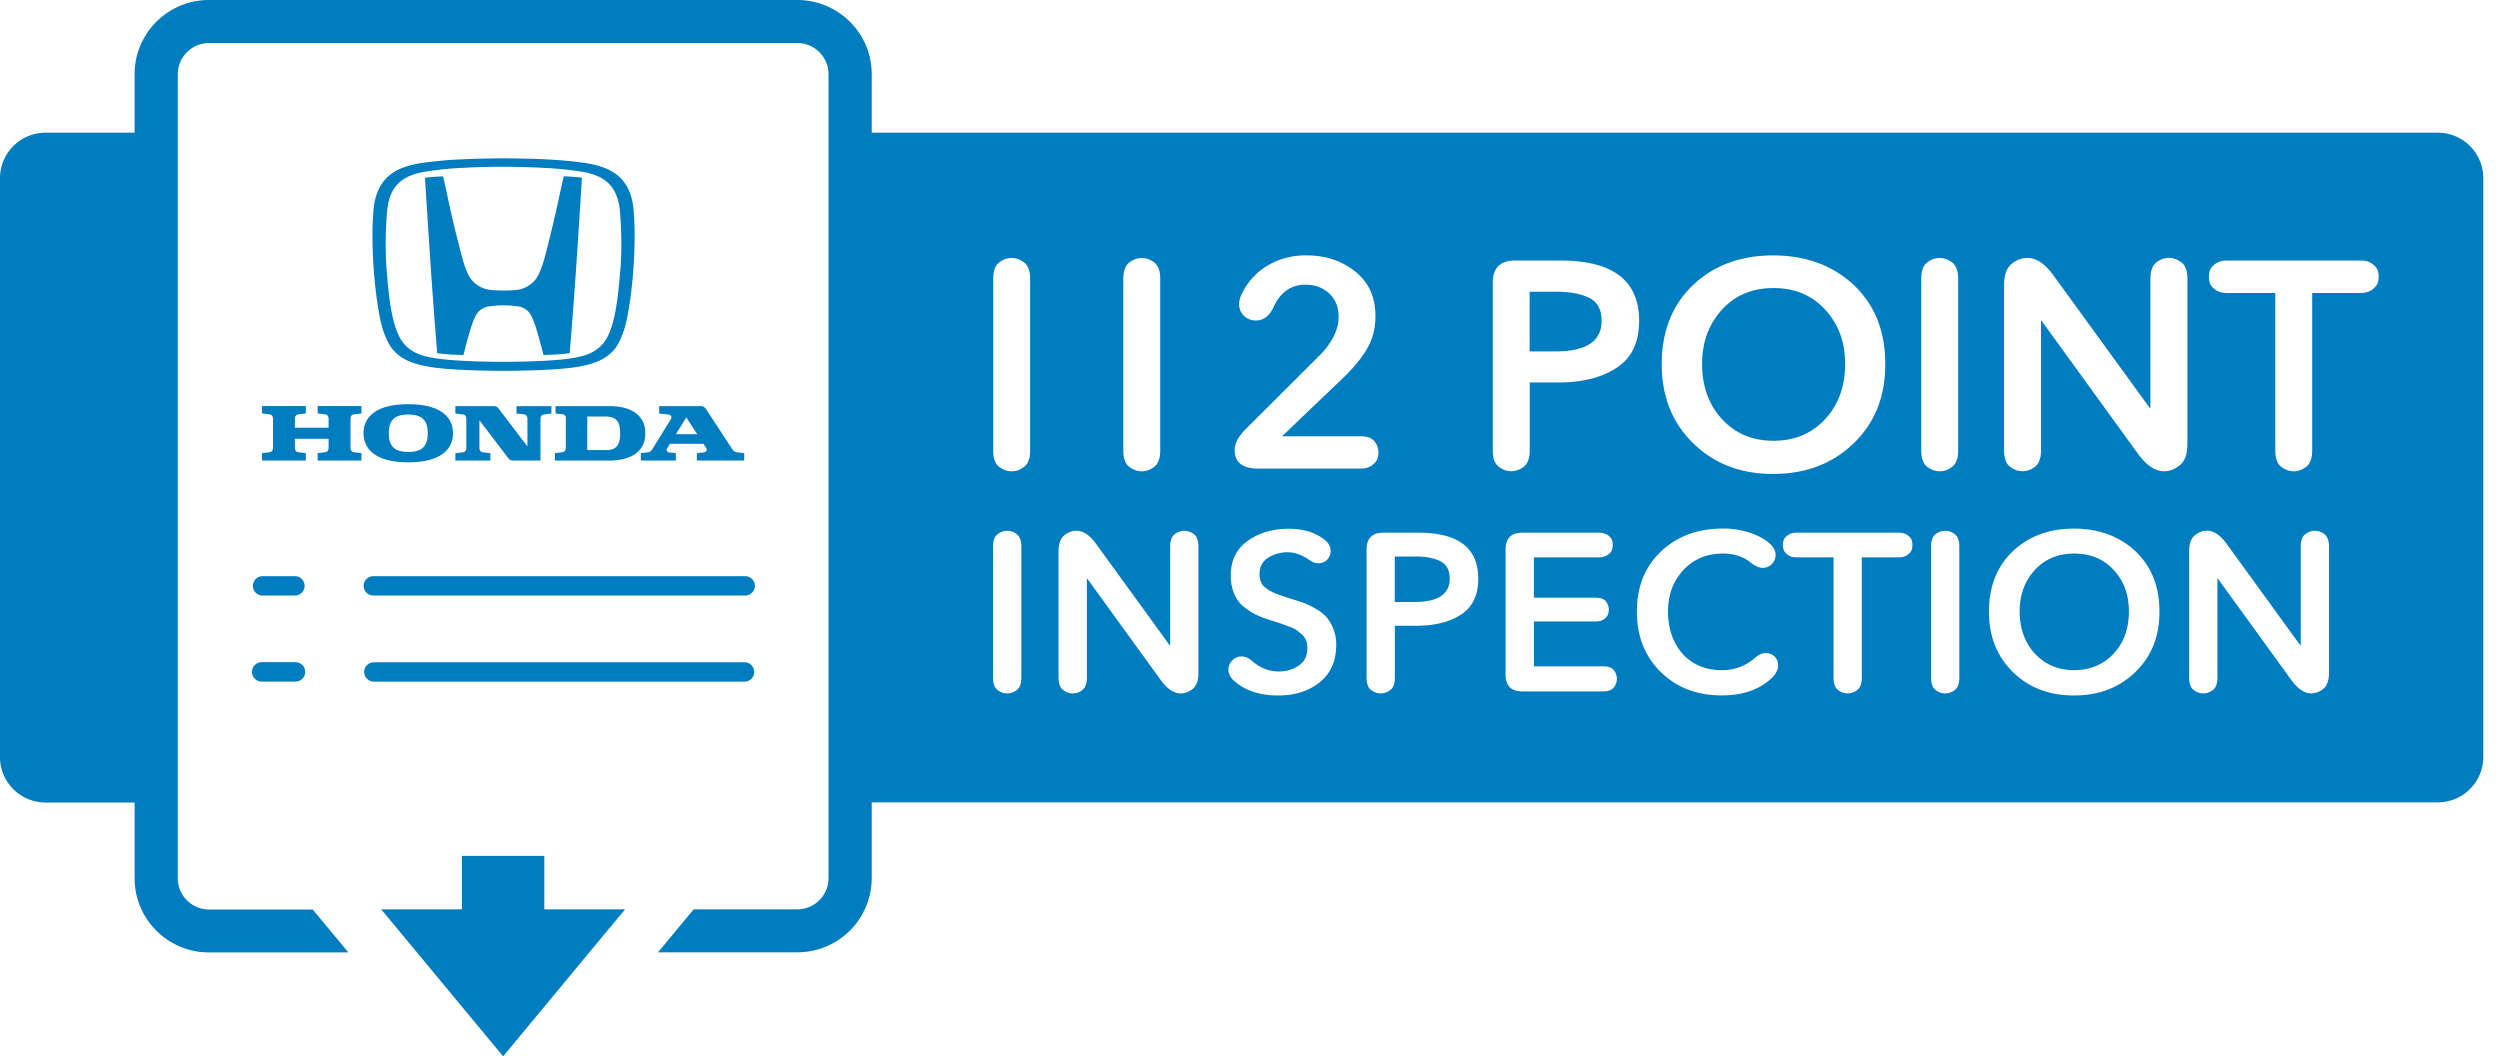 <svg width="142" height="60" viewBox="0 0 142 60" fill="none" xmlns="http://www.w3.org/2000/svg"><path fill-rule="evenodd" clip-rule="evenodd" d="M138.464 7.537h-88.95V4.212c0-2.326-1.895-4.207-4.226-4.212H11.872C9.54 0 7.645 1.886 7.645 4.212v3.325h-5.06A2.585 2.585 0 0 0 0 10.114v32.89c0 1.422 1.16 2.578 2.586 2.578h5.06v4.304c0 2.327 1.894 4.212 4.226 4.212h7.914l-.446-.538-1.577-1.9h-5.886c-.98 0-1.778-.794-1.778-1.77V4.213c0-.975.797-1.768 1.777-1.768h33.41c.98 0 1.774.793 1.774 1.768v45.67a1.77 1.77 0 0 1-1.772 1.768H39.4l-1.576 1.9-.45.54h7.914a4.224 4.224 0 0 0 4.226-4.213v-4.305h88.95a2.58 2.58 0 0 0 2.586-2.576V10.113a2.582 2.582 0 0 0-2.586-2.576zm-42.3 8.654c1.185-1.12 2.698-1.683 4.545-1.683 1.845 0 3.397.563 4.588 1.684 1.19 1.123 1.787 2.62 1.787 4.487s-.597 3.336-1.792 4.497c-1.195 1.16-2.723 1.743-4.58 1.743-1.856 0-3.35-.583-4.54-1.744-1.19-1.16-1.787-2.66-1.787-4.495 0-1.837.592-3.365 1.778-4.487zm-32.36-.35c0-.447.114-.755.334-.927.22-.17.46-.26.715-.26.255 0 .495.09.716.26.22.17.332.48.332.926v9.745c0 .445-.113.754-.334.925-.22.172-.46.26-.715.26-.254 0-.494-.088-.715-.26-.225-.17-.333-.48-.333-.925V15.84zm-5.792 22.645c0 .338-.084.573-.255.705a.876.876 0 0 1-.55.196.876.876 0 0 1-.547-.196c-.17-.132-.255-.367-.255-.705V31.05c0-.337.084-.573.255-.705a.876.876 0 0 1 .548-.196c.196 0 .378.063.55.195.17.133.254.368.254.706v7.435zm.5-12.9c0 .445-.114.754-.334.925-.22.172-.46.26-.715.26-.255 0-.495-.088-.715-.26-.225-.17-.333-.48-.333-.925V15.84c0-.447.113-.755.333-.927.22-.17.46-.26.715-.26.255 0 .495.09.715.26.22.17.333.48.333.926v9.745zm9.56 12.63c0 .432-.11.735-.324.912-.216.17-.446.26-.68.26-.383 0-.755-.246-1.122-.74l-4.188-5.78h-.024v5.618c0 .338-.084.573-.255.705a.876.876 0 0 1-.55.196.876.876 0 0 1-.548-.196c-.17-.132-.255-.367-.255-.705v-7.17c0-.43.108-.735.324-.91.216-.172.446-.26.68-.26.393 0 .765.244 1.123.74l4.187 5.768h.025V31.05c0-.337.083-.573.254-.705a.876.876 0 0 1 .548-.196c.196 0 .377.063.55.195.17.133.253.368.253.706v7.166zm6.88.544c-.622.494-1.405.744-2.35.744-1.034 0-1.862-.27-2.47-.803-.24-.195-.357-.416-.357-.66 0-.206.074-.383.216-.53a.72.72 0 0 1 .535-.225c.196 0 .387.083.573.24.46.407.97.612 1.528.612.43 0 .813-.108 1.14-.333.33-.22.49-.553.49-1.004 0-.152-.02-.29-.063-.41a.847.847 0 0 0-.235-.34 4.442 4.442 0 0 0-.3-.25 1.837 1.837 0 0 0-.45-.214 53.156 53.156 0 0 1-.37-.137l-.094-.036c-.094-.034-.28-.093-.56-.176a6.14 6.14 0 0 1-.827-.318 3.847 3.847 0 0 1-.705-.45 1.832 1.832 0 0 1-.553-.74 2.685 2.685 0 0 1-.192-1.05c0-.856.323-1.512.974-1.967.652-.456 1.42-.68 2.312-.68.808 0 1.47.195 1.988.586.265.186.397.41.397.675a.686.686 0 0 1-.7.7c-.173 0-.35-.068-.535-.205-.406-.28-.813-.42-1.21-.42-.396 0-.783.102-1.107.312-.323.206-.485.515-.485.92 0 .207.035.378.108.515.075.137.202.265.383.377.18.113.353.196.515.255.16.058.396.14.715.24.25.077.464.15.64.207l.094.032c.19.063.42.175.686.322.264.147.48.31.637.475a2.41 2.41 0 0 1 .578 1.592c0 .926-.314 1.636-.936 2.135l-.01.005zM71.48 26.617c-.9 0-1.352-.352-1.352-1.053 0-.387.23-.808.686-1.25l4.02-4.005c.804-.778 1.2-1.552 1.2-2.32 0-.545-.176-.986-.533-1.32-.357-.332-.807-.498-1.35-.498-.824 0-1.43.43-1.818 1.283-.235.5-.568.75-1 .75a.947.947 0 0 1-.675-.265.88.88 0 0 1-.274-.666c0-.19.054-.397.166-.617a3.713 3.713 0 0 1 1.444-1.568c.642-.387 1.37-.583 2.194-.583 1.092 0 2.018.303 2.787.915.77.613 1.15 1.46 1.15 2.537 0 .7-.166 1.327-.49 1.875-.327.55-.797 1.117-1.41 1.695l-3.403 3.252h4.457c.376 0 .64.098.792.294a.996.996 0 0 1 .225.626c0 .133-.024.26-.068.382-.045.123-.148.24-.31.358-.16.117-.377.176-.64.176h-5.8zm11.514 8.287c-.646.426-1.49.637-2.532.637h-1.234v2.943c0 .338-.083.573-.255.705a.876.876 0 0 1-.548.196.876.876 0 0 1-.55-.196c-.17-.132-.254-.367-.254-.705v-7.273c0-.636.32-.955.956-.955h1.99c2.266 0 3.398.872 3.398 2.61 0 .936-.323 1.612-.97 2.038zm8.674 4.138c-.113.152-.314.23-.613.23H86.47c-.635 0-.954-.318-.954-.955v-7.106c0-.636.32-.955.955-.955h4.345c.21 0 .383.05.51.142.127.092.206.185.235.278a.922.922 0 0 1 0 .56c-.03.092-.108.185-.235.278a.85.85 0 0 1-.51.142h-3.692v2.292h3.487c.3 0 .5.073.607.215.108.142.162.3.162.46a.868.868 0 0 1-.045.275c-.03.088-.108.176-.23.27-.123.087-.285.132-.49.132h-3.487v2.546h3.932c.3 0 .5.08.612.23a.796.796 0 0 1 .167.485c0 .172-.055.333-.168.485l-.004-.005zm.156-18.15c-.847.558-1.954.833-3.32.833h-1.616v3.854c0 .446-.113.754-.333.926-.22.17-.46.26-.716.26-.255 0-.495-.09-.716-.26-.225-.172-.332-.48-.332-.926v-9.526c0-.832.416-1.254 1.253-1.254h2.6c2.97 0 4.458 1.142 4.458 3.42 0 1.223-.422 2.115-1.27 2.668l-.01.005zm8.845 17.587c-.696.68-1.656 1.02-2.88 1.02-1.41 0-2.562-.447-3.463-1.333-.9-.887-1.352-2.033-1.352-3.434 0-1.4.46-2.556 1.38-3.418.922-.862 2.093-1.293 3.508-1.293a4.8 4.8 0 0 1 1.484.225c.47.147.857.348 1.15.608.24.21.358.43.358.66a.725.725 0 0 1-.215.525.712.712 0 0 1-.534.215c-.17 0-.372-.083-.612-.254-.43-.372-.975-.558-1.63-.558-.917 0-1.666.314-2.25.94-.582.628-.87 1.416-.87 2.356s.278 1.783.832 2.4c.553.617 1.298.926 2.223.926a2.76 2.76 0 0 0 1.885-.7c.21-.177.41-.27.597-.27.206 0 .373.064.51.19.137.13.205.3.205.51 0 .24-.112.466-.333.686h.005zm7.914-7.243c-.03.093-.108.186-.235.28a.85.85 0 0 1-.51.14h-2.087v6.828c0 .338-.083.573-.255.705a.874.874 0 0 1-.548.196.88.88 0 0 1-.55-.196c-.17-.132-.253-.367-.253-.705v-6.827h-2.087c-.21 0-.382-.044-.51-.142-.126-.093-.205-.186-.234-.28a.903.903 0 0 1 0-.558c.03-.093.108-.186.235-.28a.847.847 0 0 1 .51-.14h5.78c.21 0 .38.048.51.14.126.094.204.187.234.28a.934.934 0 0 1 0 .558zm.543-5.652V15.84c0-.447.113-.755.333-.927.22-.17.46-.26.716-.26.254 0 .494.09.715.26.22.17.334.48.334.926v9.745c0 .445-.113.754-.333.925-.22.172-.46.26-.714.26a1.15 1.15 0 0 1-.716-.26c-.225-.17-.333-.48-.333-.925zm2.165 12.9c0 .338-.083.573-.255.705a.874.874 0 0 1-.548.196.88.88 0 0 1-.55-.196c-.17-.132-.254-.367-.254-.705V31.05c0-.337.083-.573.254-.705a.878.878 0 0 1 .55-.196c.195 0 .376.063.547.195.172.133.255.368.255.706v7.435zm10-.313c-.91.886-2.076 1.332-3.496 1.332s-2.556-.446-3.462-1.332c-.907-.887-1.362-2.033-1.362-3.434 0-1.4.45-2.566 1.357-3.423.905-.857 2.06-1.288 3.466-1.288 1.406 0 2.59.43 3.502 1.288.906.857 1.36 1.998 1.36 3.423 0 1.426-.454 2.547-1.365 3.434zm2.95-12.94c0 .568-.143.965-.427 1.195-.284.226-.583.343-.89.343-.5 0-.99-.323-1.47-.97l-5.49-7.576h-.035v7.356c0 .446-.113.754-.333.926-.22.17-.46.26-.715.26-.255 0-.495-.09-.715-.26-.225-.172-.333-.48-.333-.926v-9.394c0-.568.142-.964.426-1.195.284-.23.583-.34.89-.34.51 0 1 .322 1.47.968l5.49 7.557h.035v-7.34c0-.447.113-.755.333-.927.22-.17.46-.26.72-.26.26 0 .495.09.715.26.22.172.333.48.333.926v9.393l-.005.005zm8.046 12.984c0 .43-.108.734-.323.91a1.09 1.09 0 0 1-.68.26c-.383 0-.755-.245-1.123-.74l-4.187-5.78h-.024v5.62c0 .337-.083.572-.254.704a.88.88 0 0 1-.55.196.874.874 0 0 1-.547-.196c-.173-.132-.256-.367-.256-.705v-7.17c0-.43.108-.735.323-.91.216-.172.446-.26.68-.26.393 0 .765.244 1.123.74l4.187 5.768h.025V31.05c0-.337.083-.573.254-.705a.878.878 0 0 1 .55-.196c.195 0 .376.063.547.195.172.133.255.368.255.706v7.166zm2.757-22.128c-.04.123-.142.245-.308.368-.167.122-.392.186-.666.186h-2.737v8.943c0 .445-.113.754-.333.925-.225.172-.46.26-.715.26-.255 0-.495-.088-.715-.26-.225-.17-.333-.48-.333-.925v-8.943H126.5c-.28 0-.5-.06-.667-.186-.167-.128-.27-.245-.31-.367a1.204 1.204 0 0 1 0-.736c.04-.123.143-.245.31-.367.167-.123.387-.187.666-.187h7.576c.28 0 .5.06.666.186.166.123.27.245.308.368.04.122.06.245.06.367 0 .124-.02.246-.06.368h-.005zm-34.314 8.948c1.2 0 2.178-.407 2.937-1.224.754-.818 1.136-1.86 1.136-3.13 0-1.268-.377-2.262-1.127-3.085s-1.733-1.234-2.943-1.234-2.18.41-2.93 1.234c-.748.823-1.125 1.85-1.125 3.085 0 1.235.377 2.312 1.136 3.13.754.817 1.728 1.224 2.917 1.224zm-12.314-8.463c.778 0 1.4.118 1.86.353h.006c.46.235.69.67.69 1.303 0 1.154-.872 1.732-2.62 1.732h-1.47v-3.39h1.534zm29.39 14.87c-.916 0-1.66.313-2.233.94-.573.627-.857 1.415-.857 2.355s.288 1.764.866 2.39c.578.622 1.323.936 2.23.936.905 0 1.664-.314 2.242-.936.578-.622.867-1.42.867-2.39 0-.97-.283-1.728-.856-2.355s-1.323-.94-2.248-.94h-.01zm-37.413.166c.593 0 1.068.092 1.42.268.353.18.53.51.53.994 0 .882-.666 1.323-2 1.323h-1.12V31.61h1.17zm-63.6 1.12h-1.92a.55.55 0 0 0 0 1.097h1.92a.55.55 0 0 0 0-1.097zm4.453 1.097a.55.55 0 1 1 0-1.097h21.04a.55.55 0 1 1 0 1.097h-21.04zm-4.452 3.786h-1.92c-.2 0-.387.103-.485.275a.535.535 0 0 0 0 .553.56.56 0 0 0 .484.275h1.92c.3-.005.543-.25.543-.548a.55.55 0 0 0-.543-.55v-.004zm25.487.005a.55.55 0 0 1 .554.55l.005.004c0 .303-.25.548-.555.548h-21.04a.56.56 0 0 1-.484-.274.535.535 0 0 1 0-.554.555.555 0 0 1 .486-.274H42.28zM18.044 23.484l.416.05c.185.018.205.175.205.273v.49H16.75v-.49c0-.098.02-.255.205-.274l.417-.05v-.42h-2.488v.42l.416.05c.186.02.206.176.206.274v1.606c0 .098-.02.255-.206.275l-.416.05v.42h2.488v-.42l-.417-.05c-.186-.02-.205-.177-.205-.275v-.49h1.915v.49c0 .098-.02.255-.206.275l-.417.05v.42h2.488v-.42l-.416-.05c-.186-.02-.205-.177-.205-.275v-1.606c0-.098.018-.255.204-.274l.417-.05v-.42h-2.487v.42zm13.512-.417h3.07c1.112 0 2.028.44 2.028 1.543 0 1.102-.916 1.548-2.027 1.548h-3.11v-.42l.416-.05c.186-.02.206-.177.206-.275v-1.635a.212.212 0 0 0-.215-.25l-.368-.038v-.422zm1.802 2.498H34.4v.005c.613 0 .823-.29.823-.955 0-.666-.21-.955-.822-.955h-1.043v1.905zm3.683-.044a.288.288 0 0 1-.22.168l-.42.05v.42h1.987v-.42l-.343-.036c-.147-.014-.225-.117-.152-.235l.157-.26h1.91l.14.216c.124.186-.033.265-.165.28l-.353.034v.42h2.69v-.42l-.398-.044a.407.407 0 0 1-.318-.24l-1.43-2.18c-.103-.157-.177-.206-.328-.206h-2.356v.422l.563.062c.054.01.103.05.122.103.02.054.01.113-.024.157l-1.058 1.714-.005-.005zm1.94-1.81l.622.95h-1.21l.588-.95zM28 23.066c.176 0 .24.035.313.133l.005.005 1.64 2.155v-1.548c0-.098-.02-.255-.205-.274l-.417-.05v-.42h1.984v.42l-.416.05c-.186.02-.206.176-.206.274v2.346h-1.513c-.177 0-.24-.034-.314-.132l-1.64-2.155v1.548c0 .098.02.255.206.275l.416.05v.415h-1.988v-.416l.416-.05c.186-.02.206-.176.206-.274v-1.606c0-.098-.02-.255-.206-.274l-.416-.05v-.42H28zm-7.352 1.543c0 .77.524 1.65 2.542 1.65s2.542-.88 2.542-1.65c0-.77-.52-1.65-2.542-1.65-2.023 0-2.542.88-2.542 1.65zm2.542-1.063c.784 0 1.107.33 1.107 1.063 0 .735-.328 1.063-1.107 1.063-.78 0-1.107-.328-1.107-1.063 0-.734.328-1.063 1.107-1.063zm8.534-12.2c.084-.38.178-.806.296-1.332h.005s.338.015.49.025c.206.015.362.03.54.054 0 0-.197 3.13-.285 4.452a333.51 333.51 0 0 1-.412 5.514s-.29.05-.764.074c-.504.03-.725.03-.725.03-.03-.106-.057-.218-.087-.333-.19-.73-.413-1.595-.663-1.993-.18-.27-.48-.436-.803-.446a5.08 5.08 0 0 0-.72-.048c-.24 0-.48.015-.72.05-.323.01-.622.175-.803.445-.25.398-.474 1.264-.663 1.994v.002l-.086.33s-.225 0-.725-.028c-.48-.03-.765-.074-.765-.074a333.51 333.51 0 0 1-.41-5.514c-.09-1.327-.285-4.452-.285-4.452l.09-.01c.143-.016.28-.032.45-.044.146-.01.49-.024.49-.024.115.515.206.935.288 1.31a57.08 57.08 0 0 0 .572 2.438v.002c.22.887.417 1.673.725 2.082.284.368.71.593 1.176.623.442.04.887.04 1.328 0 .465-.024.89-.254 1.175-.62.317-.423.52-1.24.745-2.16.03-.116.058-.234.088-.354.18-.72.3-1.27.458-1.988zm1.55-2.086a24.21 24.21 0 0 0-2.302-.21c-.56-.037-1.835-.052-2.31-.057h-.065c-.412 0-1.793.02-2.376.058-.767.03-1.536.104-2.3.21-1.166.197-2.498.613-2.7 2.602a17.17 17.17 0 0 0-.058 2.008c.015.9.08 1.802.187 2.698.042.402.21 1.617.43 2.243.298.864.568 1.113.88 1.373.537.436 1.393.59 1.68.64.02.005.04.008.055.01 1.072.192 3.247.227 4.207.227s3.134-.035 4.207-.226l.023-.004c.244-.04 1.152-.194 1.71-.647.318-.255.582-.51.88-1.372.216-.625.388-1.84.432-2.242.108-.896.17-1.792.186-2.698.016-.67 0-1.337-.058-2.008-.2-1.984-1.533-2.405-2.698-2.6h-.01zm1.97 5.937c-.12 1.587-.26 2.537-.462 3.223-.176.602-.396 1.004-.72 1.293-.53.477-1.255.584-1.69.648l-.02.004c-.934.137-2.516.186-3.755.186-1.24 0-2.82-.05-3.757-.186l-.02-.003c-.435-.063-1.164-.17-1.69-.647-.322-.29-.543-.69-.72-1.293-.2-.686-.342-1.636-.46-3.223a21.133 21.133 0 0 1 .05-3.34c.157-1.244.78-1.866 2.1-2.1.74-.12 1.49-.197 2.24-.226a35.652 35.652 0 0 1 2.257-.058c.583 0 1.62.015 2.258.06.75.033 1.498.106 2.238.224 1.327.235 1.944.862 2.106 2.1.106 1.113.12 2.23.048 3.34h-.005zm-9.008 33.416h4.682v3.037h4.59l-.006.005-1.244 1.493L28.578 60l-6.465-7.797-.46-.548-.006-.005h4.59v-3.037z" fill="#007CC0"/></svg>